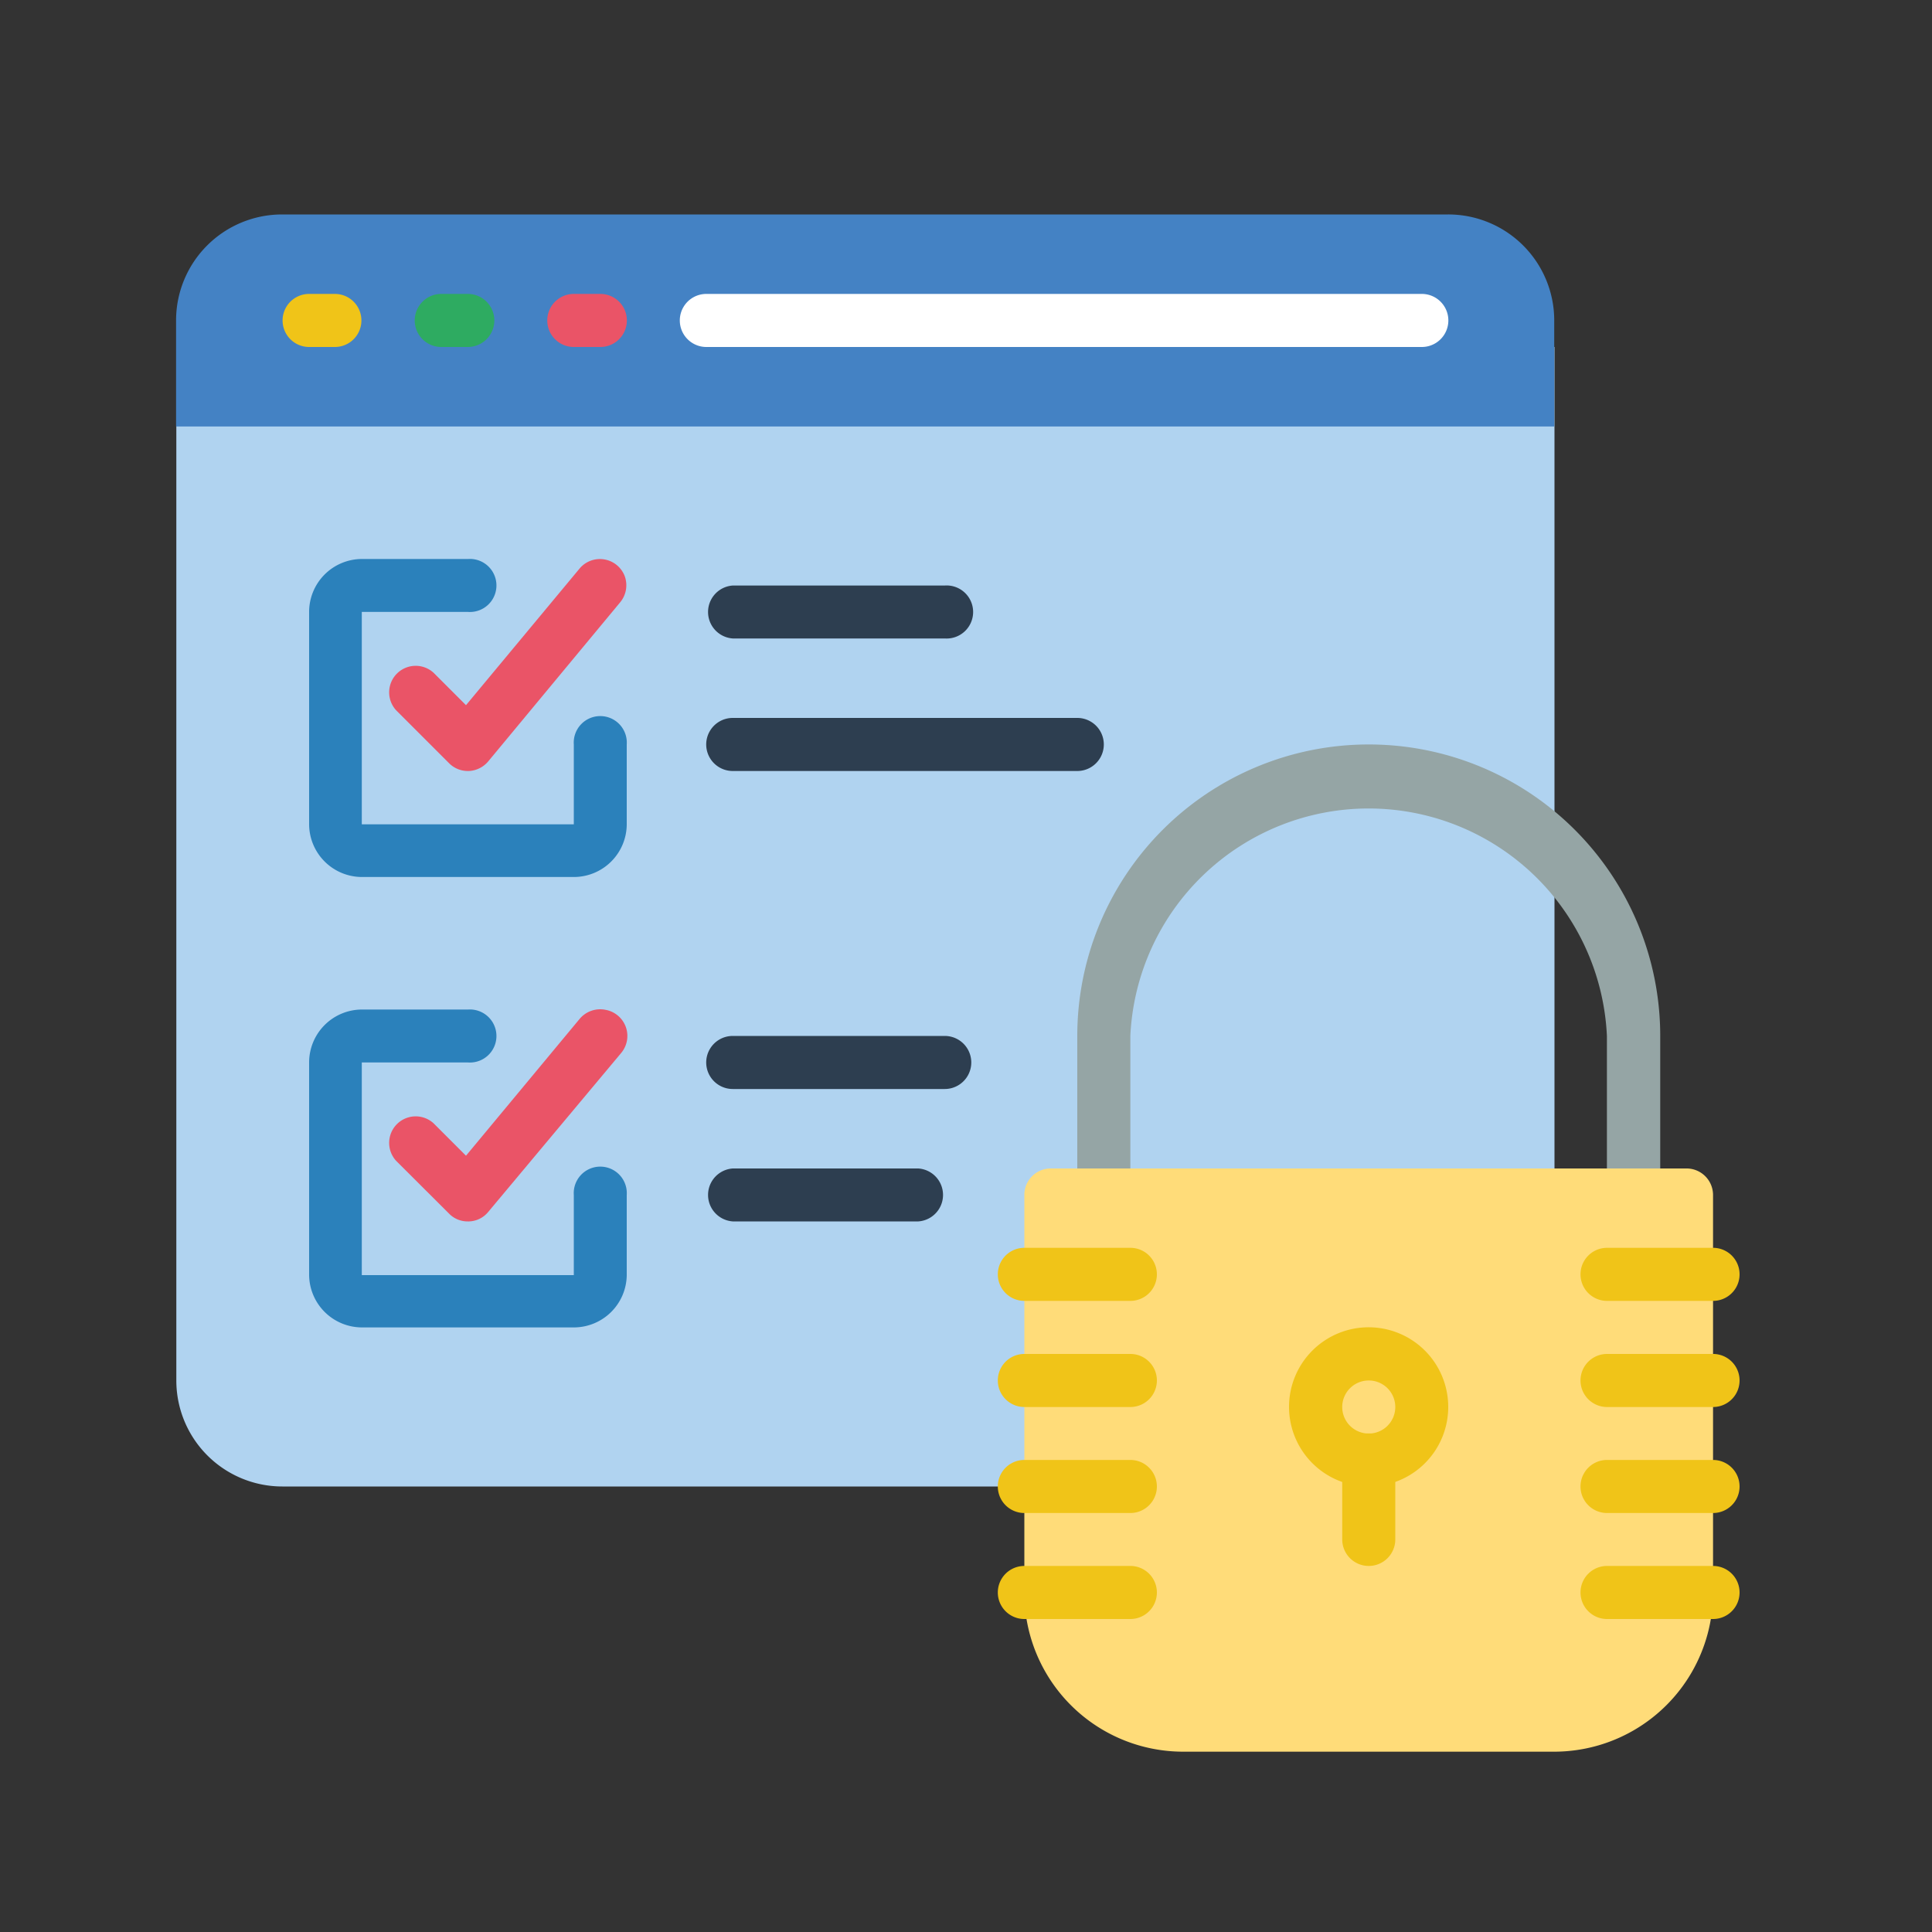 <svg id="Capa_1" data-name="Capa 1" xmlns="http://www.w3.org/2000/svg" viewBox="0 0 150 150"><rect x="0" y="0" width="150" height="150" fill="#333333" stroke="none"/><defs><style>.cls-1{fill:#b0d3f0;}.cls-2{fill:#4482c4;}.cls-3{fill:#f0c418;}.cls-4{fill:#2eab61;}.cls-5{fill:#ea5467;}.cls-6{fill:#fff;}.cls-7{fill:#95a5a5;}.cls-8{fill:#2b81bb;}.cls-9{fill:#2d3e50;}.cls-10{fill:#ffdc79;}</style></defs><path class="cls-1" d="M13.69,26.94h107v88.47H21.92a8.23,8.23,0,0,1-8.23-8.23Z"/><path class="cls-2" d="M120.67,24.88v8.23h-107V24.88a8.23,8.23,0,0,1,8.23-8.23h90.52A8.23,8.23,0,0,1,120.67,24.88Z"/><path class="cls-3" d="M26,26.94H24a2.06,2.06,0,1,1,0-4.12H26a2.06,2.06,0,1,1,0,4.12Z"/><path class="cls-4" d="M36.32,26.94H34.26a2.06,2.06,0,0,1,0-4.12h2.06a2.06,2.06,0,1,1,0,4.12Z"/><path class="cls-5" d="M46.61,26.94H44.55a2.06,2.06,0,1,1,0-4.12h2.06a2.06,2.06,0,0,1,0,4.12Z"/><path class="cls-6" d="M110.39,26.94H54.84a2.06,2.06,0,0,1,0-4.12h55.55a2.06,2.06,0,0,1,0,4.12Z"/><path class="cls-7" d="M126.85,94.83H85.7a2.05,2.05,0,0,1-2.06-2V80.43a22.63,22.63,0,0,1,45.26,0V92.78A2.05,2.05,0,0,1,126.85,94.83ZM87.76,90.72h37V80.43a18.52,18.52,0,0,0-37,0V90.72Z"/><path class="cls-8" d="M44.55,68.09H28.09A4.11,4.11,0,0,1,24,64V47.51a4.11,4.11,0,0,1,4.11-4.11h8.23a2.06,2.06,0,1,1,0,4.11H28.09V64H44.55V57.8a2.06,2.06,0,1,1,4.11,0V64A4.11,4.11,0,0,1,44.55,68.09Z"/><path class="cls-5" d="M36.32,59.86a2.05,2.05,0,0,1-1.45-.6l-4.12-4.12a2.06,2.06,0,0,1,2.91-2.91l2.52,2.52L45,44.14a2.06,2.06,0,0,1,3.51.61,2.07,2.07,0,0,1-.35,2L37.9,59.12a2.09,2.09,0,0,1-1.48.74Z"/><path class="cls-8" d="M44.55,103.06H28.09A4.11,4.11,0,0,1,24,99V82.49a4.11,4.11,0,0,1,4.11-4.11h8.23a2.06,2.06,0,1,1,0,4.11H28.09V99H44.55V92.78a2.06,2.06,0,1,1,4.11,0V99A4.11,4.11,0,0,1,44.55,103.06Z"/><path class="cls-5" d="M36.32,94.83a2,2,0,0,1-1.45-.6l-4.12-4.11a2.06,2.06,0,0,1,2.91-2.91l2.52,2.52L45,79.11A2.08,2.08,0,0,1,47,78.4a2.06,2.06,0,0,1,1.23,3.35L37.9,94.1a2,2,0,0,1-1.48.73Z"/><path class="cls-9" d="M73.35,49.57H56.89a2.06,2.06,0,0,1,0-4.11H73.35a2.06,2.06,0,1,1,0,4.11Z"/><path class="cls-9" d="M83.64,59.86H56.89a2.06,2.06,0,0,1,0-4.12H83.64a2.06,2.06,0,1,1,0,4.12Z"/><path class="cls-9" d="M73.35,84.55H56.89a2.06,2.06,0,0,1,0-4.12H73.35a2.06,2.06,0,1,1,0,4.12Z"/><path class="cls-9" d="M71.3,94.83H56.89a2.06,2.06,0,0,1,0-4.11H71.3a2.06,2.06,0,0,1,0,4.11Z"/><path class="cls-10" d="M81.58,90.72H131A2.06,2.06,0,0,1,133,92.78v30.86A12.34,12.34,0,0,1,120.67,136H91.87a12.33,12.33,0,0,1-12.34-12.34V92.78A2.05,2.05,0,0,1,81.58,90.72Z"/><path class="cls-3" d="M106.27,115.41a6.18,6.18,0,1,1,6.17-6.17A6.17,6.17,0,0,1,106.27,115.41Zm0-8.23a2.06,2.06,0,1,0,2.06,2.06A2.06,2.06,0,0,0,106.27,107.18Z"/><path class="cls-3" d="M106.27,121.58a2.06,2.06,0,0,1-2.06-2.06v-6.17a2.06,2.06,0,0,1,4.12,0v6.17A2.06,2.06,0,0,1,106.27,121.58Z"/><path class="cls-3" d="M87.76,101H79.53a2.06,2.06,0,0,1,0-4.12h8.23a2.06,2.06,0,0,1,0,4.12Z"/><path class="cls-3" d="M87.76,109.24H79.53a2.06,2.06,0,0,1,0-4.12h8.23a2.06,2.06,0,0,1,0,4.12Z"/><path class="cls-3" d="M87.76,117.47H79.53a2.06,2.06,0,0,1,0-4.12h8.23a2.06,2.06,0,0,1,0,4.12Z"/><path class="cls-3" d="M87.76,125.7H79.53a2.06,2.06,0,0,1,0-4.12h8.23a2.06,2.06,0,0,1,0,4.12Z"/><path class="cls-3" d="M133,101h-8.23a2.06,2.06,0,0,1,0-4.12H133a2.06,2.06,0,0,1,0,4.12Z"/><path class="cls-3" d="M133,109.24h-8.23a2.06,2.06,0,0,1,0-4.12H133a2.06,2.06,0,0,1,0,4.12Z"/><path class="cls-3" d="M133,117.47h-8.23a2.06,2.06,0,1,1,0-4.12H133a2.06,2.06,0,0,1,0,4.12Z"/><path class="cls-3" d="M133,125.7h-8.23a2.06,2.06,0,0,1,0-4.12H133a2.06,2.06,0,0,1,0,4.12Z"/></svg>